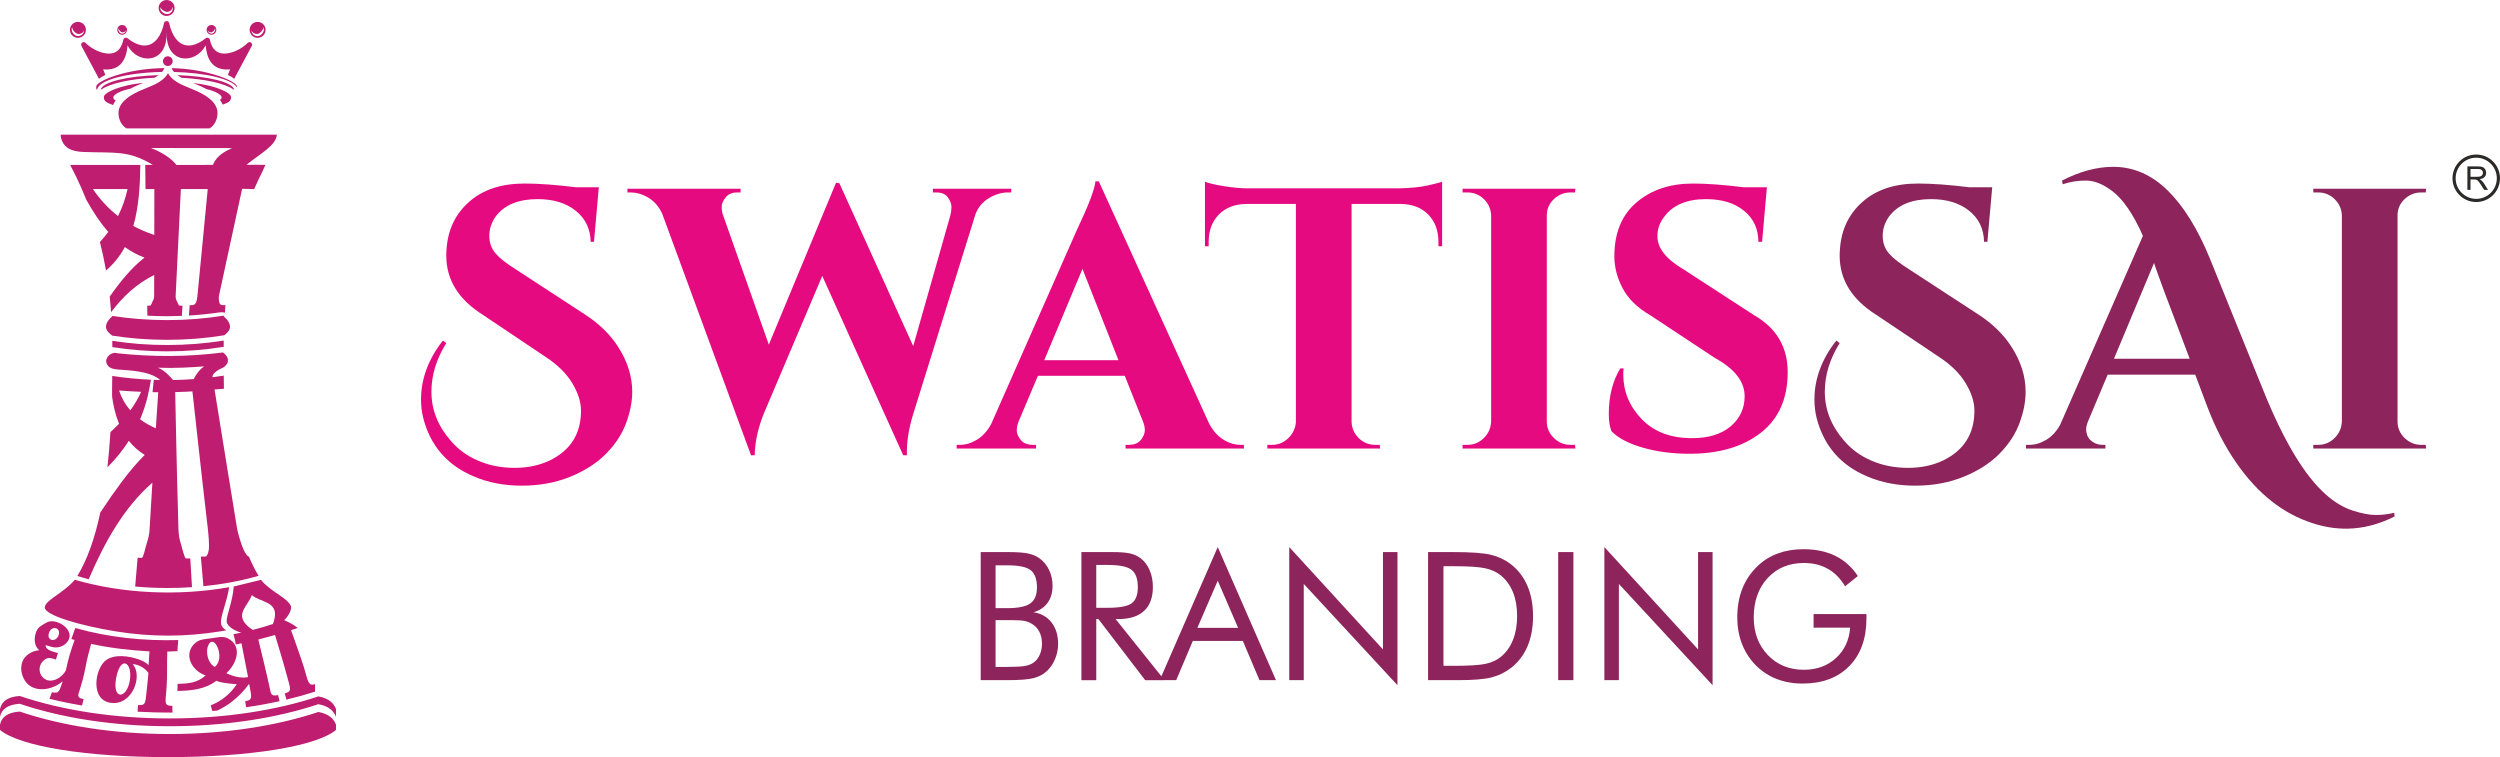 <?xml version="1.0" encoding="UTF-8"?>
<!DOCTYPE svg PUBLIC "-//W3C//DTD SVG 1.1//EN" "http://www.w3.org/Graphics/SVG/1.1/DTD/svg11.dtd">
<!-- Creator: CorelDRAW 2021 (64-Bit) -->
<svg xmlns="http://www.w3.org/2000/svg" xml:space="preserve" width="69.671mm" height="21.1mm" version="1.1" style="shape-rendering:geometricPrecision; text-rendering:geometricPrecision; image-rendering:optimizeQuality; fill-rule:evenodd; clip-rule:evenodd"
viewBox="0 0 6957.25 2107.05"
 xmlns:xlink="http://www.w3.org/1999/xlink"
 xmlns:xodm="http://www.corel.com/coreldraw/odm/2003">
 <defs>
  <style type="text/css">
   <![CDATA[
    .str0 {stroke:#2B2A29;stroke-width:8.81;stroke-miterlimit:2.613}
    .fil4 {fill:none}
    .fil0 {fill:#BE1D70}
    .fil3 {fill:#2B2A29;fill-rule:nonzero}
    .fil1 {fill:#E60A80;fill-rule:nonzero}
    .fil2 {fill:#8D255C;fill-rule:nonzero}
   ]]>
  </style>
 </defs>
 <g id="Layer_x0020_1">
  <g id="_2290172749760">
   <path class="fil0" d="M466.95 156.66c7.47,0 13.53,6.05 13.53,13.53 0,7.47 -6.06,13.53 -13.53,13.53 -7.48,0 -13.54,-6.06 -13.54,-13.53 0,-7.48 6.06,-13.53 13.54,-13.53zm-250.13 -95.77c12.27,0 22.21,9.95 22.21,22.21 0,12.27 -9.94,22.21 -22.21,22.21 -12.25,0 -22.2,-9.94 -22.2,-22.21 0,-12.26 9.95,-22.21 22.2,-22.21zm17.34 23.69c-0.75,8.91 -7.98,15.92 -17.34,15.92 -9.35,0 -17.39,-11.26 -17.39,-17.4 0,-6.12 0.6,-5.15 1.66,-7.4 -0.05,0.49 -0.07,-3.57 -0.07,1.48 0,5.04 9.11,17.39 17.4,17.39 8.28,0 12.95,-4.08 15.74,-9.99zm223.06 -83.62c11.74,-3.53 24.13,3.14 27.66,14.88 3.53,11.74 -3.14,24.13 -14.88,27.66 -11.74,3.53 -24.13,-3.14 -27.66,-14.88 -3.53,-11.75 3.14,-24.14 14.88,-27.66zm23.42 17.7c1.84,8.75 -3.07,17.54 -12.02,20.23 -8.96,2.69 -19.89,-5.79 -21.65,-11.65 -1.77,-5.87 -0.92,-5.11 -0.56,-7.57 0.1,0.48 -1.09,-3.41 0.36,1.44 1.46,4.83 13.74,14.03 21.67,11.64 7.92,-2.39 11.23,-7.64 12.2,-14.09zm236.22 42.24c-12.26,0 -22.21,9.95 -22.21,22.21 0,12.27 9.95,22.21 22.21,22.21 12.26,0 22.2,-9.94 22.2,-22.21 0,-12.26 -9.94,-22.21 -22.2,-22.21zm-17.33 23.69c0.75,8.91 7.97,15.92 17.33,15.92 9.36,0 17.4,-11.26 17.4,-17.4 0,-6.12 -0.6,-5.15 -1.66,-7.4 0.04,0.49 0.07,-3.57 0.07,1.48 0,5.04 -9.13,17.39 -17.4,17.39 -8.28,0 -12.95,-4.08 -15.74,-9.99zm-111.08 -15c-7.47,0 -13.52,6.05 -13.52,13.52 0,7.47 6.05,13.53 13.52,13.53 7.47,0 13.52,-6.06 13.52,-13.53 0,-7.47 -6.05,-13.52 -13.52,-13.52zm-10.56 14.42c0.46,5.43 4.85,9.69 10.56,9.69 5.69,0 10.59,-6.85 10.59,-10.59 0,-3.72 -0.36,-3.14 -1,-4.5 0.02,0.3 0.03,-2.18 0.03,0.9 0,3.08 -5.54,10.6 -10.59,10.6 -5.04,0 -7.89,-2.5 -9.59,-6.09zm-238.08 -14.42c7.47,0 13.52,6.05 13.52,13.52 0,7.47 -6.05,13.53 -13.52,13.53 -7.47,0 -13.52,-6.06 -13.52,-13.53 0,-7.47 6.05,-13.52 13.52,-13.52zm10.56 14.42c-0.46,5.43 -4.85,9.69 -10.56,9.69 -5.69,0 -10.59,-6.85 -10.59,-10.59 0,-3.72 0.36,-3.14 1,-4.51 -0.02,0.31 -0.04,-2.18 -0.04,0.91 0,3.08 5.55,10.59 10.6,10.59 5.04,0 7.9,-2.49 9.59,-6.08zm126.9 105.64c101.76,1.84 182.11,37.19 182.11,51.12 0,13.93 -0.07,1.51 -0.2,2.27 -14.15,-22.84 -85.96,-40.62 -175.04,-42.77 -2.8,-3.23 -5.13,-6.74 -6.87,-10.62zm-8.93 10.4l-1.67 0c0.29,-0.48 0.56,-0.97 0.83,-1.45 0.27,0.48 0.55,0.97 0.84,1.45zm-17.41 0.16c-98.26,1.94 -176.23,22.89 -180.54,48.84 -1.67,-2.7 -2.55,7.02 -2.55,-8.28 0,-15.3 84.51,-50.41 189.92,-51.23 -1.73,3.89 -4.05,7.43 -6.84,10.66zm-20.96 16.12c-67.98,3.32 -123.62,15.82 -147.36,32.39l-2.23 0.61c4.1,-20.76 72.78,-37.66 161,-40.34 -3.52,2.65 -7.36,5.08 -11.41,7.34zm63.77 -7.24c86.68,2.99 153.74,19.73 157.8,40.24l-2.22 -0.61c-23.36,-16.3 -77.54,-28.67 -143.99,-32.21 -4.12,-2.28 -8.02,-4.74 -11.59,-7.42zm-179.28 83.26c-16.17,-6.47 -25.47,-9.15 -25.47,-22.16 0,-13.03 45.46,-33.28 109.98,-39.68 -2.7,1.12 -5.2,2.14 -7.57,3.11l-5.31 2.18c-7.45,3.08 -15.55,6.74 -23.58,11.08 -29.01,5.85 -47.1,17.09 -47.1,23.32 0,6.22 2.29,6.41 6.53,9.38 -2.97,4 -5.49,8.27 -7.48,12.78zm222.59 -61.42c62.34,6.63 105.89,26.65 105.89,39.26 0,12.6 -8.32,14.86 -22.9,21.08 -2.15,-4.67 -4.9,-9.07 -8.12,-13.19 3,-2.53 4.59,-2.21 4.59,-7.89 0,-5.69 -16.04,-16.5 -42.11,-22.27 -8.65,-4.8 -17.46,-8.82 -25.5,-12.13 -6.11,-2.52 -4.89,-2.02 -5.32,-2.19 -2.07,-0.85 -4.23,-1.72 -6.53,-2.68zm-73.27 -138.85l-0.17 -0.43 -0.17 0.43c2.13,87.01 -80.65,88.17 -108.45,34.03 -2.99,35.24 -16.78,71.83 -68.04,66.96l6.23 15.46c-7.42,3.44 -13.39,7.11 -17.66,10.98l-10.87 -20.41c-15.6,-29.32 -31.18,-58.63 -38.06,-71.33l0 0c-1.49,-2.77 -1.03,-6.29 1.34,-8.57 2.86,-2.75 7.41,-2.67 10.15,0.19 11.89,12.33 32.19,24.5 52.24,28.43 7.55,1.49 14.97,1.77 21.71,0.42 6.44,-1.29 12.37,-4.13 17.34,-8.92 6.25,-6.02 11.1,-15.28 13.73,-28.63l0.02 0c0.2,-1.08 0.66,-2.12 1.38,-3.04 2.44,-3.13 6.94,-3.68 10.07,-1.25 13.96,10.89 26.53,17.01 37.71,19.3 9.66,1.98 18.28,1.06 25.82,-2.1 7.64,-3.21 14.29,-8.74 19.89,-15.93 8.76,-11.23 14.96,-26.42 18.4,-43.12 0.53,-2.78 2.68,-5.09 5.61,-5.7 0.54,-0.1 1.09,-0.15 1.62,-0.14 0.54,-0.01 1.08,0.04 1.62,0.14 2.95,0.61 5.09,2.93 5.61,5.7 3.46,16.7 9.65,31.88 18.4,43.12 5.6,7.19 12.26,12.72 19.89,15.93 7.54,3.16 16.17,4.07 25.82,2.1 11.17,-2.3 23.76,-8.41 37.72,-19.3 3.12,-2.44 7.62,-1.88 10.06,1.25 0.73,0.92 1.19,1.96 1.39,3.04l0.01 0c2.63,13.35 7.48,22.61 13.73,28.63 4.97,4.78 10.9,7.63 17.34,8.92 6.74,1.35 14.16,1.07 21.7,-0.42 20.05,-3.93 40.35,-16.1 52.25,-28.43 2.75,-2.86 7.28,-2.94 10.14,-0.19 2.38,2.28 2.84,5.8 1.35,8.57l0.01 0c-6.89,12.7 -22.47,42.01 -38.08,71.33l-10.85 20.41c-4.27,-3.86 -10.24,-7.55 -17.68,-10.98l6.24 -15.46c-51.28,4.87 -65.06,-31.72 -68.03,-66.96 -27.8,54.13 -110.58,52.98 -108.46,-34.03zm471.21 1924.58l0 14.7c-55.45,46.38 -243.73,75.72 -467.5,75.72 -223.76,0 -412.05,-29.33 -467.49,-75.72l0 -14.69c4.39,-22.24 22.82,-34.28 54.81,-36.44 115.96,39.22 260.51,62.51 417.28,62.51 155.24,0 298.52,-22.83 413.9,-61.35 29.6,5.43 43.06,19.3 49,35.27zm-935 -43.34c4.4,-22.25 22.82,-34.28 54.82,-36.44 115.96,39.21 260.51,62.5 417.28,62.5 155.23,0 298.52,-22.83 413.9,-61.35 29.6,5.44 43.06,19.31 49,35.29l0 21.67c-5.94,-15.97 -19.4,-29.85 -49,-35.28 -115.38,38.53 -258.65,61.35 -413.9,61.35 -156.77,0 -301.32,-23.29 -417.28,-62.51 -31.99,2.16 -50.42,14.21 -54.81,36.44l-0.01 -21.67zm208.25 -359.84l-0.14 0.21c-32.71,37.88 -82.38,56.26 -83.51,76.61 -1.19,21.52 97.47,50.64 197.64,66.82 97.54,15.75 192.7,15.75 290.24,0 5.73,-0.92 11.44,-1.9 17.15,-2.91 -7.74,-5.15 -14.12,-10.35 -14.72,-20.91 -0.42,-7.5 1.52,-16.76 4.45,-27.47 5.76,-20.96 12.36,-39.86 16.53,-61.52 0.64,-3.35 1.23,-6.75 1.75,-10.19 -141.04,25.08 -295.93,18.21 -429.38,-20.64zm104.26 -647.52c0.01,-5.82 -0.01,-11.63 -0.07,-17.45 48.49,7.59 99.67,11.65 152.56,11.65 54.72,0 107.6,-4.36 157.57,-12.47 -0.06,5.82 -0.09,11.63 -0.08,17.49l-1.94 0.32c-51.37,8.32 -103.51,12.27 -155.55,12.27 -50.37,0 -100.86,-3.72 -150.64,-11.52l-1.86 -0.29zm-0.17 -31.91c-18.75,-13.29 -27.28,-29.15 0.08,-53.98l0.01 -0.91c48.5,7.59 99.67,11.67 152.57,11.67 54.71,0 107.6,-4.33 157.56,-12.44l0.02 1.68c26.64,24.18 19.26,39.84 1.54,52.95 -50.43,8.26 -103.82,12.7 -159.12,12.7 -52.93,0 -104.14,-4.06 -152.66,-11.66zm39.78 -576.72l230.75 0c6.65,-3.52 12.33,-9.74 16.32,-17.36 4.32,-8.27 6.62,-18.08 6.06,-27.88 -0.88,-15.11 -10.07,-27.56 -22.27,-37.6 -12.82,-10.55 -28.98,-18.47 -42.77,-24.15 -2.59,-1.07 -1.92,-0.77 -5,-2.04 -6.79,-2.76 -14.79,-6.01 -25.39,-10.78 -12.09,-5.45 -23.53,-11.96 -32.27,-20.58 -3.99,-3.92 -7.4,-8.26 -10.05,-13.07 -2.65,4.81 -6.05,9.15 -10.05,13.07 -8.75,8.62 -20.17,15.13 -32.27,20.58 -10.61,4.77 -18.6,8.03 -25.39,10.79 -3.12,1.26 -3.61,1.46 -5,2.03 -13.79,5.67 -29.95,13.6 -42.77,24.15 -12.2,10.04 -21.39,22.49 -22.26,37.6 -0.57,9.8 1.73,19.61 6.05,27.88 3.98,7.62 9.67,13.84 16.32,17.36zm138.91 101.64c21.73,0.01 43.42,0.01 64.96,0.01 10.81,0 23.25,-0.06 36.6,-0.18 11.27,-28.23 37.4,-38.96 53.26,-46.63l-225.67 -0.28c30.01,11.96 54.71,27.02 70.85,47.08zm194.6 -0.3l52.99 0.09 -8.52 18.89c-8.09,16.03 -15.7,32.23 -22.83,48.64 -13.54,-0.03 -19.72,-0.85 -33.5,-0.85l-64.51 298.05c-1.1,5.09 -0.18,16.08 1.62,19.89 1.81,3.83 4.25,5.71 7.42,5.71l9.13 0c-0.14,1.64 -0.29,3.29 -0.44,4.94 -0.2,2.4 -0.32,4.45 -0.41,6.21 -0.21,3.23 -0.39,6.45 -0.6,9.64 -0.96,1.03 -4.14,-2.15 -15.42,-0.48 -27.55,4.1 -55.93,7.07 -84.98,8.79 0.77,-9.51 1.56,-19.23 2.35,-29.1 2.62,0 5.21,0 7.87,0 3.13,0 6.05,-1.85 8.79,-5.66 2.75,-3.84 4.32,-14.79 4.82,-19.94 4.01,-41.47 8.28,-85.69 12.85,-133.03 4.89,-50.75 10.16,-105.31 15.84,-164.22 -10.81,0 -21.63,0 -32.44,0 -3.33,0 -6.59,0 -9.86,0 -10.87,0 -21.69,0 -32.5,0 -2.87,58.87 -5.54,113.47 -8.02,164.22 -2.3,47.34 -4.46,91.56 -6.5,133.03 -0.25,5.15 0.74,9.7 2.91,13.54 2.16,3.8 5.23,13.7 8.36,13.7 2.61,0 5.21,0 7.86,0l-1.84 28.44c-13.55,0.54 -27.25,0.82 -41.05,0.82 -18.54,0 -36.87,-0.5 -54.95,-1.48l-0.38 -27.78c2.61,0 5.21,0 7.87,0 3.11,0 5.5,-9.9 7.84,-13.7 2.37,-3.84 3.58,-8.34 3.58,-13.54l0.11 -58.23c-51.11,25.5 -88.44,61.83 -119.93,103.49 -1.04,-14.51 -2.35,-28.93 -3.89,-43.24 29.96,-42.78 60.93,-80.44 96.8,-108.65 -19.98,-7.45 -38.06,-17.31 -54.6,-29.22 -13.09,24.07 -30.15,45.94 -52.46,65.22 -4.68,-26.81 -10.34,-53.25 -16.97,-79.28 8.54,-9.34 16.27,-18.75 23.26,-28.25 -22.84,-25.85 -42.69,-56.28 -61.36,-89.7 -3.9,-9.88 -7.97,-19.67 -12.2,-29.4l0 0c-9.93,-22.81 -20.76,-45.25 -32.53,-67.3l106.57 0c24.01,0 65.36,0 88.74,0 -0.86,56.51 -3.91,115.42 -19.47,169.99 17.51,9.46 36.82,17.81 58.25,24.91l0.24 -127.6c-8.25,0 -16.44,0 -24.64,0 -0.23,-16.67 -0.47,-49.86 -0.71,-67.3l21.15 0c-68.79,-41.58 -105.31,-32.62 -193.4,-36.02 -27.1,-1.06 -53.95,-7.68 -61.8,-38.5 -0.82,-3.22 -1.23,-6.45 -1.28,-9.67l601.59 0c-1.9,29.69 -44.8,52.06 -84.8,83.91zm-427.1 67.57c19.06,27.76 41.58,53.17 69.88,75.04 12.4,-24.56 20.83,-49.59 26.51,-75.04l-96.39 0zm187.05 531.28c-21.03,-18.87 -56.46,-25.55 -114.1,-28.88 -15.42,-0.9 -30.76,-3.71 -35.23,-18.63 -4.7,-15.69 14.05,-32.54 30.53,-26.89 97.26,10.44 195.16,10.44 293.83,-2.26 25,19.07 10.99,37.92 -3.21,43.83 -15.59,6.49 -27.86,17.7 -25.99,25.17 10.44,-1.32 20.85,-2.81 31.24,-4.47 0.08,12.33 0.22,24.51 0.43,36.54 -8.35,0.7 -18.78,1.27 -26.08,1.99 5.38,33.29 11.85,73.78 19.93,123.61 5.13,31.73 11.12,68.6 18.12,111.71 7.02,43.23 15.17,93.13 24.54,150.87 2.31,14.27 12.4,47.25 18.38,59.89 5.51,11.68 10.47,18.04 14.87,19.32 8.15,19.49 17.06,37.27 26.78,53.2 -49.92,14.3 -101.81,23.72 -153.53,28.92 -2.52,-28.85 -4.86,-56.19 -7.19,-82.4 3.89,-0.06 7.73,-0.06 11.67,-0.06 4.71,0 8.29,-6.04 10.36,-18.41 2.04,-12.25 -0.88,-44.42 -2.52,-58.44 -6.1,-52.34 -11.34,-98.85 -16.14,-140.88 -4.16,-36.58 -7.82,-69.93 -11.2,-100.41 -3.23,-29.03 -6.05,-55.55 -8.81,-80.18 -2.47,-21.94 -4.66,-42.36 -6.77,-61.39 -6.91,0.31 -13.82,0.81 -20.78,1.07 -2.16,0 -4.25,0.12 -6.36,0.19 -6.96,0.32 -13.88,0.57 -20.84,0.69 0.41,19.04 0.78,39.39 1.29,61.32 0.57,24.64 1.04,51.22 1.69,80.06 0.68,30.48 1.37,63.71 2.3,100.29 1.07,41.66 2.38,87.91 3.79,139.86 0.38,13.89 2.38,27.15 6.05,38.22 3.75,11.36 10.39,43.2 15.1,43.23 3.88,0.02 7.79,0.06 11.78,0.06 1.43,25.15 3.02,51.7 4.73,79.86 -22.75,1.54 -45.4,2.28 -67.73,2.28 -29.75,0 -60.05,-1.32 -90.43,-4.08 2.39,-28.25 4.68,-54.84 6.86,-80.13 3.84,0.07 7.73,0.2 11.68,0.26 4.71,0.07 10.32,-31.43 14.39,-42.6 4,-11.01 6.49,-24.01 7.32,-38.02 2.86,-48.14 5.42,-90.68 7.74,-128.64 -78.81,68.84 -132.52,164.26 -177.39,269.03 -2.05,-0.56 -29.53,-8.62 -31.58,-9.19 27.52,-44.99 48.61,-104.46 64.02,-176.79 21.72,-32.8 41.34,-60.91 59.26,-84.87 23.05,-30.8 44.2,-55.54 64.37,-75.27 -17.61,-10.81 -32.25,-24.13 -44.24,-39.27 -15.68,24.46 -35.18,49.27 -59.57,73.63 3.48,-31.08 6.25,-63.75 8.37,-97.92 8.69,-7.97 16.61,-15.71 23.9,-23.28 -10.19,-24.81 -15.87,-50.51 -19.25,-75.08 0.1,-6.42 0.05,-12.7 -0.09,-18.7 0.24,-12.92 0.41,-25.99 0.49,-39.24 35.63,5.5 71.58,8.98 107.61,10.55 -2.19,13.86 -4.89,29.31 -8.96,46.08 -4.72,19.49 -11.42,41.03 -21.11,64.09 12.39,9.25 26.89,17.72 43.74,25.2 2.62,-39.4 4.76,-72.46 6.66,-100.54 -5.27,0 -10.5,-0.13 -15.77,-0.25 0.83,-9.03 2.5,-24.92 3.37,-34.28 5.89,0.21 11.79,0.37 17.7,0.47zm-6.73 -34.22c17.95,6.08 33.47,23.57 42.64,34.27 19.31,-0.3 38.63,-1.14 57.9,-2.55 4.88,-11.89 17.03,-28.11 29.06,-35.4 -38.14,2.68 -80.27,5.64 -129.6,3.67zm-107.49 63.5c6.09,18.35 15.68,37.09 31.35,55.11 13.36,-18.34 23,-35.44 29.95,-51.47 -20.48,-0.94 -40.86,-2.13 -61.29,-3.64zm-194.77 673.47c-8.73,22.66 18.47,28.98 26.33,7.91 7.79,-20.9 -18.13,-29.17 -26.33,-7.91zm186.4 127.82c-10.93,61.25 30.74,57.4 38.54,3.95 7.26,-49.75 -26.76,-69.94 -38.54,-3.95zm-261.39 -44.79c6.07,-19.64 27.71,-32.28 47.67,-33.8 -18.59,-14.34 -15.3,-50.31 0.62,-64.83 7.51,-5.54 15.37,-10.1 23.56,-14.05 24.79,-8.86 68.35,18.43 58.96,46.18 -6.47,19.09 -29.34,29.33 -48.54,23.51 -5.79,-1.76 -11.23,-3.33 -16.85,-4.97 -1.24,14.61 23.67,18.84 34.23,22.03 -1.79,5.98 -3.99,11.97 -5.7,18.06 -11.18,-3.21 -20.29,-7.77 -31.31,0.34 -31.55,23.21 -6.09,74.41 34.81,53.5 9.58,-4.89 17.73,-12.64 24.02,-22.83 3.26,-15.08 6.55,-29.96 10.84,-44.25 4.24,-14.13 8.99,-27.87 13.62,-41.32 -3.17,-0.82 -6.1,-1.66 -9.03,-2.46 1.53,-4.58 7.95,-21.97 10.95,-30.67 94.27,26.54 191.31,36.26 286.62,33.5 -0.81,9.98 -2.37,26.61 -2.33,30.95 -9.49,0.38 -18.95,0.73 -28.28,1.06 -1.26,33.76 0.39,67.28 -2.02,101.32 -2.9,40.67 -8.54,49.88 16.11,49.65 0.06,6.25 -0.01,12.55 0.37,18.89 -32.58,0.17 -65.47,-0.71 -97.1,-2.53 0.25,-6.19 0.77,-12.37 1.23,-18.5 23.76,1.46 19.81,-5.94 25.25,-51.6 1.53,-12.84 2.78,-25.5 3.62,-37.85 -5.29,-7.29 -11.94,-13.02 -19.61,-17.27 -7.66,-4.23 -15.77,-6.63 -24.34,-7.22 28.97,30.47 0.92,113.95 -58.38,108.11 -61.39,-6.04 -46.78,-97.45 -14.77,-119.61 24.37,-16.86 62.99,-10.88 89.23,-1.94 11.82,4.03 21.4,9.46 28.39,16.18 0.59,-12.94 1.42,-25.53 2.5,-38.04 -55.29,-3.42 -109.01,-9.29 -162.43,-20.92 -6.01,21.45 -11.66,42.91 -15.59,65.19 -4.3,24.33 -11.55,48.51 -19.15,72.5 -3.72,11.77 4.98,14.39 13.89,15.92 -1.47,5.9 -3.11,11.87 -4.44,17.87 -31.36,-5.28 -61.63,-11.53 -90.63,-18.7 2.24,-6.14 4.65,-12.24 6.89,-18.31 21.31,5.28 20.61,-4.91 30.07,-30.63 -31.65,27.85 -90.15,35.11 -109.88,-10.1 -6.16,-14.12 -7.44,-28.26 -3.08,-42.38zm515.03 -23.71c1.38,14.21 8.43,30.2 21.17,36.32 31.18,-24.78 -3,-97.38 -18.75,-58.92 -2.65,6.48 -3.26,13.92 -2.42,22.6zm184.75 -174.6c-9.99,-7.46 -27.41,-20.12 -34.89,-31.48l-4.5 1.23 -71.53 17.44c-2.87,41.89 -20.65,80.83 -19.72,97.46 0.83,14.76 28.11,28.48 41.11,30.85 -7.38,1.58 -14.79,3.07 -22.22,4.46 0.95,4.25 6.51,22.46 5.73,25.32l0.04 -0.01c0.28,1.33 0.5,2.43 0.63,3.24 5.32,-1.13 10.64,-2.17 15.95,-3.3l18.31 94.28c-20.67,3.62 -40.65,-1.73 -60.42,-11.14 29.02,-25.72 46.15,-75.26 4.08,-96.89 -13.64,-7 -28.95,-2.51 -46.13,-0.1 -17.45,2.42 -31.97,2.36 -43.89,12.5 -35.92,30.58 -10.27,78.82 28.33,90.76 -24.02,21.18 -47.9,22.98 -78.02,23.42 -0.1,6.53 -0.44,13.13 -0.7,19.81 38.42,-0.41 78.1,-4.56 108.3,-28.28 8.16,4.1 26.96,7.44 57.07,9.63 -17.76,26.7 -42.77,47.24 -72.53,58.76 1.44,5.21 2.84,10.44 4.39,15.66 4.57,-0.35 9.13,-0.72 13.67,-1.12 15.2,-6.95 29.63,-15.81 43.3,-26.68 17.03,-13.57 32.25,-29.59 45.56,-47.75 6.22,35.61 11.97,44.89 -10.92,48.26 0.73,5.61 1.64,11.24 2.53,16.93 32.11,-4.63 63.19,-10.3 93.05,-16.89 -1.39,-5.75 -2.73,-11.45 -4.15,-17.04 -9.28,1.84 -18.26,3.18 -20.97,-9.42 -11.34,-52.86 -21.66,-93.95 -33.97,-145.2l46.5 -12.47c10.19,35.08 21.48,69.83 30.87,105.4 11.85,44.93 18.33,50.89 -3.74,56.98 1.53,5.75 2.94,11.59 4.4,17.42 27.77,-6.61 54.42,-14.04 79.78,-22.23 -0.08,-6.96 -0.03,-13.93 0.02,-20.86 -20.11,6.63 -19.54,-10.38 -30.81,-46.26 -11.01,-35.18 -23.99,-69.48 -35.9,-104l18.68 -6.03c-11.7,-9.38 -24.36,-16.05 -37.74,-21.67 7.62,-7.05 22.53,-27.42 18.45,-39.39 -5.11,-15 -36.26,-32.8 -47.99,-41.57zm-72.35 97.12c-36.11,-33.41 1.36,-56.01 11.6,-85.93 24.22,20.57 73,16.9 63.55,64.41l0 0c-0.96,4.83 -2.56,10.17 -4.88,16.08 -18.36,6.14 -37.02,11.47 -55.8,16.25 -5.79,-3.57 -10.57,-7.18 -14.47,-10.8z"/>
   <path class="fil1" d="M1241.89 954.94c-27.54,44.08 -41.32,89.18 -41.32,135.32 0,50.27 18.25,96.06 54.75,137.38 19.96,23.43 45.28,41.67 75.92,54.75 30.65,13.08 64.21,19.62 100.72,19.62 36.49,0 69.2,-6.88 98.12,-20.65 57.85,-28.23 86.77,-74.37 86.77,-138.42 0,-24.1 -8.09,-49.58 -24.27,-76.43 -16.19,-26.86 -40.45,-50.97 -72.83,-72.31l-175.61 -117.76c-68.17,-42.7 -102.26,-97.78 -102.26,-165.27 0,-6.89 0.35,-13.78 1.04,-20.67 4.12,-53.02 25.3,-96.23 63.52,-129.64 38.22,-33.39 89.35,-50.09 153.39,-50.09 39.25,0 86.77,3.45 142.55,10.33l64.05 0 -13.43 151.85 -9.3 0c-0.69,-35.8 -14.46,-64.56 -41.32,-86.25 -26.85,-21.69 -62.32,-32.54 -106.39,-32.54 -53.71,0 -92.63,16.19 -116.73,48.55 -11.7,16.53 -17.56,34.44 -17.56,53.71 0,19.28 5.85,35.64 17.56,49.07 11.7,13.43 30.3,28.06 55.78,43.9l193.17 126.02c39.24,25.47 69.89,55.43 91.93,89.86 26.16,40.63 39.25,82.3 39.25,124.99 0,27.55 -5.69,56.64 -17.05,87.28 -11.36,30.66 -29.96,59.06 -55.79,85.23 -25.81,26.16 -59.04,47.51 -99.67,64.04 -40.63,16.53 -85.56,24.79 -134.8,24.79 -49.24,0 -93.83,-8.61 -133.77,-25.82 -73.69,-31 -120.52,-85.05 -140.48,-162.18 -4.13,-16.53 -6.2,-33.74 -6.2,-51.64 0,-57.85 20.31,-112.6 60.94,-164.25l9.3 7.23zm1572.17 -419.39l-9.29 0c-17.22,0 -34.61,5.17 -52.17,15.5 -17.57,10.34 -30.13,25.14 -37.72,44.42l-173.52 556.76c-11.7,37.89 -17.57,73 -17.57,105.37 0,3.45 0,6.54 0,9.3l-10.33 0 -225.19 -498.94 -163.2 384.27c-15.84,39.94 -24.12,78.16 -24.79,114.67l-10.34 0 -246.87 -671.43c-8.95,-19.96 -21.7,-34.94 -38.23,-44.94 -16.53,-9.99 -33.39,-14.98 -50.62,-14.98l-8.26 0 0 -10.33 315.06 0 0 10.33 -9.3 0c-14.46,0 -25.31,4.65 -32.54,13.95 -7.23,9.29 -10.84,18.08 -10.84,26.34 0,8.26 1.38,16.18 4.13,23.76l127.06 359.46 186.97 -450.36 9.3 1.04 205.56 453.46 103.28 -363.6c2.07,-7.58 3.12,-15.5 3.12,-23.76 0,-8.26 -3.29,-17.06 -9.83,-26.34 -6.54,-9.3 -17.39,-13.95 -32.53,-13.95l-9.3 0 0 -10.33 217.95 0 0 10.33zm638.37 702.42l9.3 0 0 10.34 -329.5 0 0 -10.34 9.3 0c15.15,0 26.33,-4.65 33.56,-13.95 7.23,-9.29 10.84,-18.07 10.84,-26.33 0,-8.26 -1.72,-16.53 -5.16,-24.79l-50.62 -127.06 -241.71 0 -53.71 127.06c-3.45,8.95 -5.16,17.4 -5.16,25.31 0,7.92 3.61,16.53 10.84,25.81 7.23,9.3 18.77,13.95 34.6,13.95l8.27 0 0 10.34 -221.06 0 0 -10.34 9.3 0c15.84,0 31.68,-4.82 47.52,-14.46 15.84,-9.65 28.92,-24.11 39.24,-43.39l238.62 -540.24c32.36,-68.17 49.57,-113.28 51.64,-135.31l9.3 0 306.8 673.48c10.33,19.98 23.41,34.95 39.24,44.94 15.85,9.99 32.02,14.98 48.55,14.98zm-546.44 -235.52l206.6 0 -100.2 -254.11 -106.4 254.11zm855.3 -434.87l0 606.33c0.69,17.91 7.4,33.06 20.13,45.46 12.74,12.39 28.06,18.59 45.98,18.59l12.39 0 1.04 10.34 -314.03 0 0 -10.34 13.42 0c17.23,0 32.2,-6.2 44.94,-18.59 12.74,-12.39 19.8,-27.2 21.18,-44.41l0 -607.38 -139.45 0c-31.68,0.69 -56.81,10.66 -75.4,29.95 -18.59,19.28 -27.89,44.42 -27.89,75.4l0 12.39 -10.33 0 0 -179.73c9.64,4.13 27.02,8.26 52.16,12.39 25.14,4.13 48.38,6.2 69.72,6.2l416.28 0c33.75,-0.69 61.29,-3.45 82.65,-8.27 21.34,-4.81 34.42,-8.26 39.24,-10.33l0 179.73 -10.33 0 0 -12.39c0,-30.99 -9.3,-56.12 -27.89,-75.4 -18.6,-19.28 -43.73,-29.26 -75.4,-29.95l-138.41 0zm322.26 670.38c17.9,0 33.23,-6.37 45.98,-19.11 12.74,-12.73 19.45,-28.05 20.14,-45.97l0 -573.29c-0.69,-17.9 -7.4,-33.06 -20.14,-45.46 -12.74,-12.39 -28.07,-18.59 -45.98,-18.59l-13.42 0 0 -10.33 314.03 0 -1.04 10.33 -12.4 0c-17.9,0 -33.39,6.2 -46.47,18.59 -13.08,12.39 -19.62,27.55 -19.62,45.46l0 573.29c0,17.91 6.54,33.23 19.62,45.97 13.08,12.74 28.57,19.11 46.47,19.11l12.4 0 1.04 10.34 -314.03 0 0 -10.34 13.42 0zm393.56 -85.74c0,-49.58 10.67,-91.93 32.03,-127.05l9.29 0c-0.69,5.5 -1.03,11.01 -1.03,16.54 0,47.5 17.05,89 51.13,124.46 34.09,35.47 80.75,53.19 139.96,53.19 46.14,0 82.12,-11.01 107.95,-33.05 25.82,-22.04 38.75,-49.93 38.75,-83.67 0,-40.62 -27.55,-76.09 -82.65,-106.39l-179.73 -118.79c-35.81,-20.66 -61.46,-45.62 -76.95,-74.89 -15.51,-29.26 -23.25,-59.05 -23.25,-89.34 0,-64.74 20.49,-114.67 61.46,-149.78 40.97,-35.13 93.49,-52.69 157.52,-52.69 37.89,0 84.71,3.45 140.48,10.33l65.08 0 -13.42 151.85 -10.34 0c0,-35.8 -13.25,-64.56 -39.76,-86.25 -26.51,-21.69 -61.8,-32.54 -105.88,-32.54 -53.71,0 -92.62,16.54 -116.73,49.59 -12.39,15.83 -18.59,33.74 -18.59,53.71 0,33.04 24.11,63.7 72.31,91.93l197.3 128.09c61.97,35.81 92.96,88.49 92.96,158.04 0,73.69 -24.95,129.99 -74.88,168.89 -49.93,38.91 -116.22,58.37 -198.85,58.37 -46.82,0 -90.03,-5.68 -129.64,-17.06 -39.59,-11.35 -68.69,-26.67 -87.29,-45.96 -4.81,-13.08 -7.23,-28.93 -7.23,-47.52z"/>
   <path class="fil2" d="M5119.62 954.94c-27.54,44.08 -41.31,89.18 -41.31,135.32 0,50.27 18.24,96.06 54.75,137.38 19.96,23.43 45.27,41.67 75.92,54.75 30.64,13.08 64.21,19.62 100.71,19.62 36.5,0 69.2,-6.88 98.13,-20.65 57.84,-28.23 86.77,-74.37 86.77,-138.42 0,-24.1 -8.09,-49.58 -24.27,-76.43 -16.2,-26.86 -40.46,-50.97 -72.84,-72.31l-175.6 -117.76c-68.17,-42.7 -102.27,-97.78 -102.27,-165.27 0,-6.89 0.35,-13.78 1.04,-20.67 4.12,-53.02 25.31,-96.23 63.52,-129.64 38.23,-33.39 89.36,-50.09 153.4,-50.09 39.24,0 86.77,3.45 142.55,10.33l64.05 0 -13.44 151.85 -9.3 0c-0.69,-35.8 -14.46,-64.56 -41.31,-86.25 -26.86,-21.69 -62.32,-32.54 -106.4,-32.54 -53.71,0 -92.62,16.19 -116.73,48.55 -11.7,16.53 -17.56,34.44 -17.56,53.71 0,19.28 5.85,35.64 17.56,49.07 11.71,13.43 30.31,28.06 55.78,43.9l193.17 126.02c39.25,25.47 69.89,55.43 91.93,89.86 26.17,40.63 39.25,82.3 39.25,124.99 0,27.55 -5.68,56.64 -17.04,87.28 -11.36,30.66 -29.97,59.06 -55.79,85.23 -25.81,26.16 -59.05,47.51 -99.68,64.04 -40.62,16.53 -85.56,24.79 -134.79,24.79 -49.24,0 -93.84,-8.61 -133.77,-25.82 -73.7,-31 -120.52,-85.05 -140.49,-162.18 -4.13,-16.53 -6.2,-33.74 -6.2,-51.64 0,-57.85 20.32,-112.6 60.94,-164.25l9.3 7.23zm1544.28 482.39c-75.05,37.88 -151.15,44.08 -228.28,18.6 -81.95,-26.17 -152.54,-81.95 -211.75,-167.34 -31.69,-45.46 -58.89,-98.13 -81.61,-158.05l-33.05 -87.8 -243.79 0 -54.73 130.15c-3.46,8.95 -5.17,16.19 -5.17,21.7 0,5.5 1.2,11.53 3.62,18.07 2.41,6.54 7.57,12.39 15.49,17.56 7.92,5.16 16.7,7.75 26.33,7.75l8.27 0 0 10.34 -221.06 0 0 -10.34 9.3 0c15.84,0 31.52,-4.65 47,-13.95 15.5,-9.29 28.4,-23.24 38.74,-41.82l230.35 -525.79c-26.86,-60.59 -55.44,-102.27 -85.73,-124.98 -25.49,-19.28 -49.76,-28.92 -72.84,-28.92 -23.07,0 -44.59,3.44 -64.56,10.33l-2.07 -10.33c49.58,-25.48 97.1,-38.23 142.56,-38.23 56.46,0 107.08,22.03 151.85,66.11 44.06,43.39 82.97,106.06 116.72,188l149.79 369.8c56.46,139.79 114.31,235.87 173.52,288.19 24.12,21.35 48.9,36.16 74.37,44.42 25.47,8.27 47,12.39 64.56,12.39 17.57,0 34.61,-2.06 51.14,-6.19l1.03 10.33zm-780.91 -439l210.72 0 -72.31 -191.1c-3.45,-9.65 -8.28,-22.9 -14.47,-39.77 -6.2,-16.88 -10.33,-28.75 -12.39,-35.63l-111.55 266.5zm568.12 239.64c17.9,0 33.22,-6.37 45.97,-19.11 12.75,-12.73 19.46,-28.05 20.15,-45.97l0 -573.29c-0.69,-17.9 -7.4,-33.06 -20.15,-45.46 -12.74,-12.39 -28.06,-18.59 -45.97,-18.59l-13.42 0 0 -10.33 314.02 0 -1.04 10.33 -12.39 0c-17.9,0 -33.39,6.2 -46.48,18.59 -13.08,12.39 -19.62,27.55 -19.62,45.46l0 573.29c0,17.91 6.54,33.23 19.62,45.97 13.09,12.74 28.58,19.11 46.48,19.11l12.39 0 1.04 10.34 -314.02 0 0 -10.34 13.42 0z"/>
   <path class="fil2" d="M2729.19 1892.86l0 -356.49 74.29 0c26.09,0 45.38,1.33 57.84,3.98 12.38,2.74 23.11,7.31 31.99,13.8 11.38,8.39 20.19,19.27 26.42,32.48 6.24,13.21 9.39,27.76 9.39,43.46 0,18.86 -4.48,34.57 -13.54,47.2 -8.98,12.71 -22.11,21.53 -39.3,26.59 21.03,3.24 37.73,12.71 49.94,28.33 12.22,15.71 18.37,35.49 18.37,59.34 0,14.29 -2.58,27.93 -7.82,40.88 -5.15,12.97 -12.38,24.1 -21.6,33.41 -10.07,9.89 -22.53,16.87 -37.23,20.94 -14.8,4.07 -39.64,6.06 -74.46,6.06l-74.29 0zm41.38 -167.02l0 130.14 32.9 0c22.52,0 38.82,-0.92 48.78,-2.67 9.98,-1.83 17.95,-4.9 24.02,-9.31 7.23,-5.15 12.96,-12.38 17.12,-21.69 4.24,-9.23 6.32,-19.44 6.32,-30.67 0,-13.04 -2.5,-24.35 -7.56,-33.9 -4.99,-9.56 -12.3,-17.03 -21.86,-22.43 -5.65,-3.42 -12.22,-5.82 -19.69,-7.31 -7.4,-1.42 -19.03,-2.17 -34.74,-2.17l-12.38 0 -32.9 0zm0 -152.57l0 119.17 32.9 0c30.17,0 51.45,-4.4 63.74,-13.13 12.38,-8.73 18.52,-23.52 18.52,-44.29 0,-22.86 -5.73,-38.82 -17.2,-48.03 -11.38,-9.15 -33.15,-13.72 -65.07,-13.72l-32.9 0zm238.83 319.6l0 -356.49 83.75 0c23.86,0 41.39,1.33 52.44,3.98 11.14,2.74 20.95,7.31 29.43,13.8 10.55,8.22 18.69,19.35 24.51,33.23 5.91,13.88 8.81,29.25 8.81,46.11 0,29.17 -8.14,51.45 -24.44,66.57 -16.36,15.21 -40.21,22.78 -71.7,22.78l-7.57 0 136.12 170.01 -53.84 0 -130.14 -170.01 -5.99 0 0 170.01 -41.37 0zm41.37 -320.6l0 119.16 32.33 0c33.15,0 55.34,-4.22 66.57,-12.79 11.21,-8.48 16.79,-23.35 16.79,-44.62 0,-22.86 -5.74,-38.82 -17.3,-48.03 -11.55,-9.15 -33.56,-13.72 -66.06,-13.72l-32.33 0zm338.05 43.88l-56.67 131.13 113.42 0 -56.75 -131.13zm0 -93.73l162.12 370.45 -45.96 0 -46.28 -109.2 -139.19 0 -46.28 109.2 -45.87 0 161.46 -370.45zm199.03 370.45l0 -370.45 260.75 284.78 0 -270.82 40.39 0 0 370.45 -260.77 -281.78 0 267.82 -40.37 0zm429.19 -39.88l27.01 0c43.8,0 74.13,-1.92 90.99,-5.73 16.87,-3.82 30.92,-10.31 42.14,-19.61 14.62,-12.13 25.75,-27.84 33.31,-47.03 7.65,-19.28 11.47,-41.3 11.47,-66.16 0,-24.92 -3.74,-46.85 -11.29,-65.81 -7.57,-18.86 -18.71,-34.49 -33.49,-46.87 -11.22,-9.38 -25.43,-16.04 -42.72,-20.02 -17.29,-3.99 -47.36,-5.98 -90.41,-5.98l-27.01 0 0 277.22zm-42.87 39.88l0 -356.49 68.47 0c50.6,0 86.25,2.58 106.95,7.64 20.69,5.15 38.89,13.71 54.42,25.67 20.44,15.8 35.99,35.91 46.53,60.41 10.56,24.52 15.79,52.78 15.79,84.77 0,31.83 -5.23,59.91 -15.7,84.34 -10.48,24.43 -26.01,44.54 -46.62,60.33 -15.63,11.95 -33.32,20.52 -53.18,25.67 -19.93,5.06 -50.85,7.64 -92.91,7.64l-15.28 0 -68.47 0zm362.06 0l0 -356.49 42.38 0 0 356.49 -42.38 0zm128.56 0l0 -370.45 260.76 284.78 0 -270.82 40.38 0 0 370.45 -260.77 -281.78 0 267.82 -40.37 0zm582.27 -183.98l147.09 0 0 11.88c0,56.18 -15.88,100.47 -47.7,132.87 -31.83,32.5 -75.29,48.7 -130.31,48.7 -16.79,0 -32.73,-1.75 -47.86,-5.32 -15.21,-3.56 -29.25,-8.81 -42.04,-15.62 -29.25,-16.04 -51.77,-38.23 -67.72,-66.57 -15.88,-28.33 -23.85,-60.49 -23.85,-96.55 0,-29.67 4.73,-56.51 14.2,-80.45 9.56,-23.93 23.86,-45.04 43.05,-63.15 16.04,-15.29 34.73,-26.84 56,-34.57 21.28,-7.81 44.8,-11.71 70.64,-11.71 34.23,0 63.9,6.23 89.07,18.61 25.19,12.38 46.04,31.08 62.58,56.09l-35.56 28.5c-12.81,-21.6 -28.76,-37.82 -47.95,-48.61 -19.11,-10.8 -41.39,-16.21 -66.65,-16.21 -41.38,0 -75.04,13.97 -100.8,41.88 -25.84,27.93 -38.74,64.49 -38.74,109.62 0,42.55 13.13,77.44 39.31,104.78 26.17,27.25 59.59,40.89 100.13,40.89 35.74,0 65.49,-10.8 89.25,-32.49 23.77,-21.69 36.98,-49.95 39.55,-84.68l-101.72 0 0 -37.9z"/>
   <path class="fil3" d="M6866.56 528.46l0 -65.34 28.95 0c5.83,0 10.26,0.6 13.28,1.77 3.03,1.17 5.44,3.24 7.26,6.2 1.81,2.97 2.71,6.25 2.71,9.85 0,4.63 -1.51,8.54 -4.5,11.72 -3,3.18 -7.62,5.18 -13.89,6.05 2.3,1.1 4.03,2.19 5.22,3.26 2.52,2.31 4.9,5.21 7.14,8.7l11.3 17.79 -10.79 0 -8.64 -13.6c-2.52,-3.93 -4.59,-6.93 -6.22,-9.02 -1.65,-2.08 -3.11,-3.53 -4.4,-4.36 -1.27,-0.82 -2.6,-1.4 -3.93,-1.74 -0.97,-0.19 -2.57,-0.3 -4.8,-0.3l-10.01 0 0 29.02 -8.67 0zm8.67 -36.5l18.55 0c3.95,0 7.02,-0.41 9.25,-1.24 2.22,-0.8 3.9,-2.11 5.05,-3.91 1.15,-1.8 1.73,-3.74 1.73,-5.86 0,-3.09 -1.11,-5.64 -3.35,-7.64 -2.24,-1.99 -5.76,-2.98 -10.59,-2.98l-20.65 0 0 21.63z"/>
   <path class="fil4 str0" d="M6891.16 434.45c34.07,0 61.69,27.62 61.69,61.69 0,34.07 -27.62,61.69 -61.69,61.69 -34.07,0 -61.69,-27.62 -61.69,-61.69 0,-34.07 27.62,-61.69 61.69,-61.69z"/>
  </g>
 </g>
</svg>

